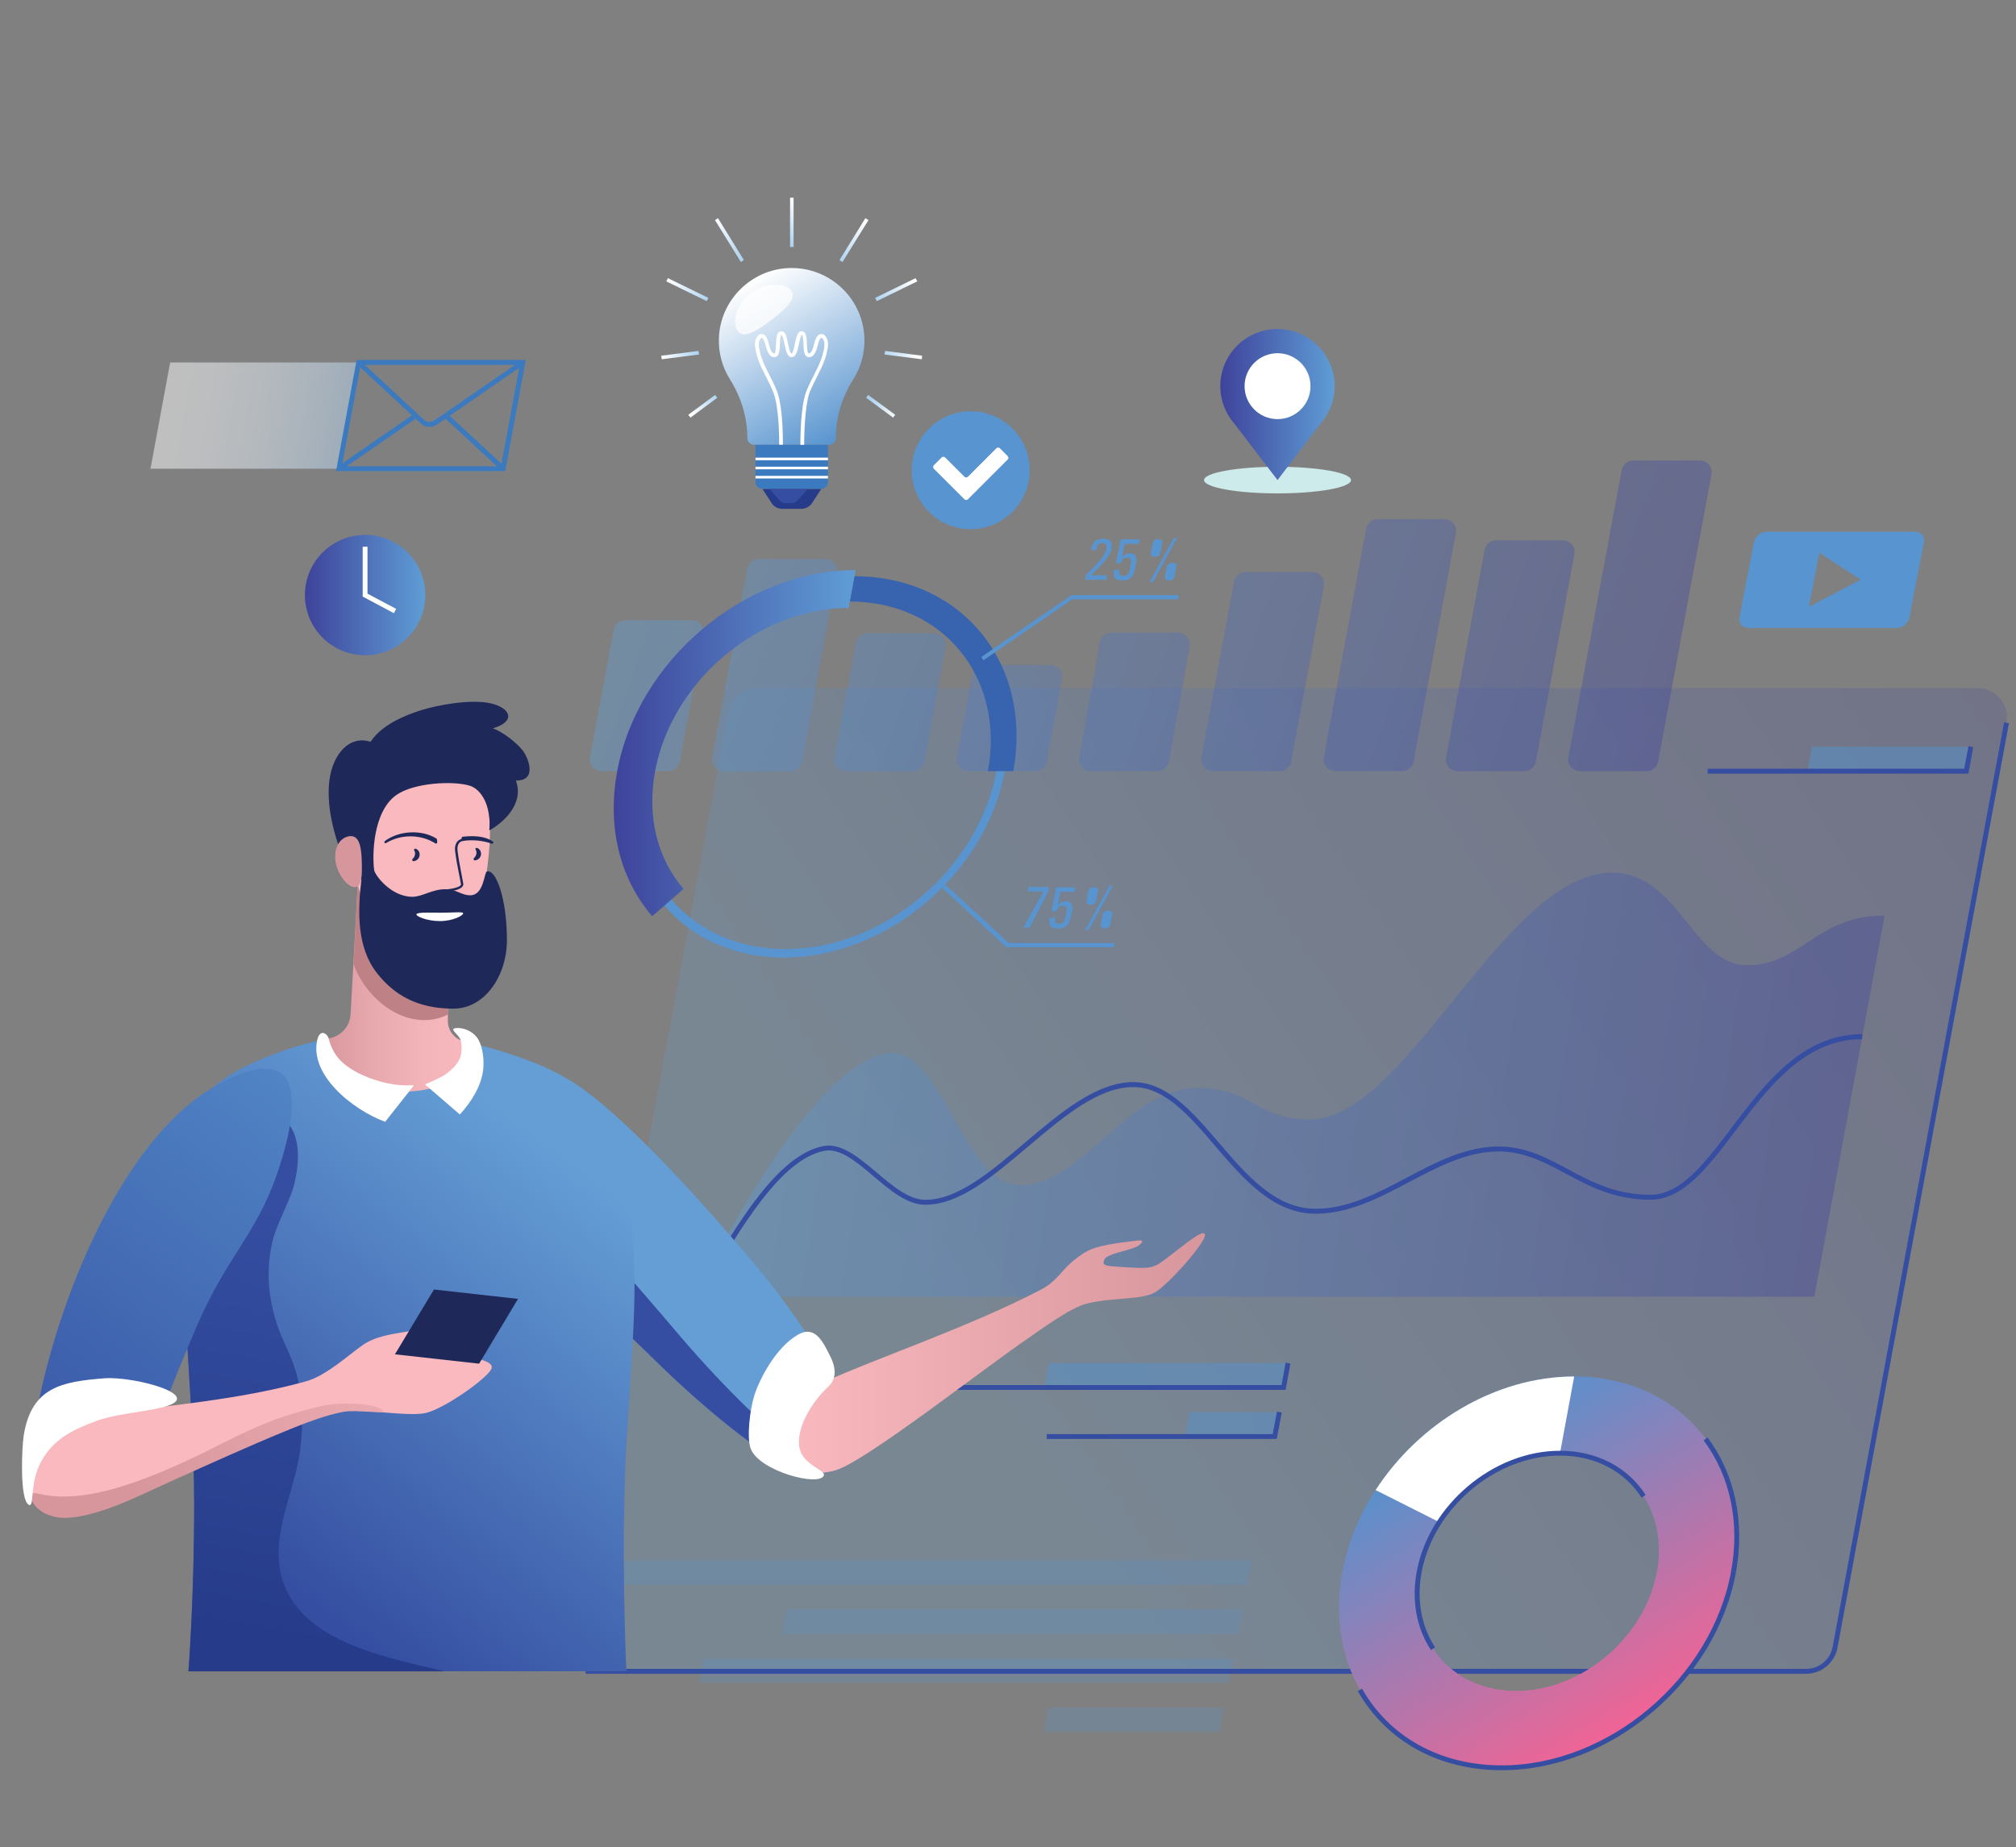 <?xml version="1.0" encoding="utf-8"?>
<!-- Generator: Adobe Illustrator 24.2.3, SVG Export Plug-In . SVG Version: 6.00 Build 0)  -->
<svg version="1.1" id="Layer_1" xmlns="http://www.w3.org/2000/svg" xmlns:xlink="http://www.w3.org/1999/xlink" x="0px" y="0px"
	 viewBox="0 0 2000 1833" style="enable-background:new 0 0 2000 1833;" xml:space="preserve">
<rect x="0" y="0" width="2000" height="1833" fill="#808080" stroke="none"/>
<style type="text/css">
	.st0{clip-path:url(#SVGID_7_);}
	.st1{clip-path:url(#SVGID_10_);fill:url(#SVGID_13_);}
	.st2{opacity:0.22;fill:url(#SVGID_16_);enable-background:new    ;}
	.st3{opacity:0.4;}
	.st4{clip-path:url(#SVGID_21_);}
	.st5{clip-path:url(#SVGID_22_);fill:url(#SVGID_23_);}
	.st6{fill:url(#SVGID_24_);}
	.st7{clip-path:url(#SVGID_27_);}
	.st8{clip-path:url(#SVGID_28_);fill:url(#SVGID_29_);}
	.st9{fill:url(#SVGID_30_);}
	.st10{clip-path:url(#SVGID_33_);}
	.st11{clip-path:url(#SVGID_34_);fill:url(#SVGID_35_);}
	.st12{fill:url(#SVGID_36_);}
	.st13{clip-path:url(#SVGID_39_);}
	.st14{clip-path:url(#SVGID_40_);fill:url(#SVGID_41_);}
	.st15{fill:url(#SVGID_42_);}
	.st16{clip-path:url(#SVGID_45_);}
	.st17{clip-path:url(#SVGID_46_);fill:url(#SVGID_47_);}
	.st18{fill:url(#SVGID_48_);}
	.st19{clip-path:url(#SVGID_51_);}
	.st20{clip-path:url(#SVGID_52_);fill:url(#SVGID_53_);}
	.st21{fill:url(#SVGID_54_);}
	.st22{clip-path:url(#SVGID_57_);}
	.st23{clip-path:url(#SVGID_58_);fill:url(#SVGID_59_);}
	.st24{fill:url(#SVGID_60_);}
	.st25{clip-path:url(#SVGID_63_);}
	.st26{clip-path:url(#SVGID_64_);fill:url(#SVGID_65_);}
	.st27{fill:url(#SVGID_66_);}
	.st28{clip-path:url(#SVGID_69_);}
	.st29{clip-path:url(#SVGID_70_);fill:url(#SVGID_71_);}
	.st30{fill:url(#SVGID_72_);}
	.st31{opacity:0.5;fill:#5492CE;enable-background:new    ;}
	.st32{opacity:0.5;}
	.st33{fill:#354EA1;}
	.st34{fill:#5894CF;}
	.st35{fill:#3863AE;}
	.st36{fill:url(#SVGID_73_);}
	.st37{fill:#FFFFFF;}
	.st38{fill:#CEEBEB;}
	.st39{fill:url(#SVGID_74_);}
	.st40{opacity:0.38;fill:url(#SVGID_75_);enable-background:new    ;}
	.st41{clip-path:url(#SVGID_78_);}
	.st42{clip-path:url(#SVGID_79_);fill:url(#SVGID_80_);}
	.st43{fill:url(#SVGID_81_);}
	.st44{clip-path:url(#SVGID_84_);}
	.st45{clip-path:url(#SVGID_85_);fill:url(#SVGID_86_);}
	.st46{fill:url(#SVGID_87_);}
	.st47{fill:url(#SVGID_88_);}
	.st48{opacity:0.5;fill:url(#SVGID_89_);enable-background:new    ;}
	.st49{fill:#3B7ABE;}
	.st50{fill:url(#SVGID_90_);}
	.st51{fill:url(#SVGID_91_);}
	.st52{fill:#263C8A;}
	.st53{opacity:0.75;fill:#FFFFFF;enable-background:new    ;}
	.st54{fill:url(#SVGID_92_);}
	.st55{fill:url(#SVGID_93_);}
	.st56{fill:url(#SVGID_94_);}
	.st57{fill:url(#SVGID_95_);}
	.st58{fill:url(#SVGID_96_);}
	.st59{fill:url(#SVGID_97_);}
	.st60{fill:url(#SVGID_98_);}
	.st61{fill:url(#SVGID_99_);}
	.st62{fill:#649ED5;}
	.st63{fill:url(#SVGID_100_);}
	.st64{fill:url(#SVGID_101_);}
	.st65{fill:url(#SVGID_102_);}
	.st66{fill:url(#SVGID_103_);}
	.st67{fill:url(#SVGID_104_);}
	.st68{fill:url(#SVGID_105_);}
	.st69{fill:#BE8286;}
	.st70{fill:#F9B9BE;}
	.st71{fill:#1F2959;}
	.st72{fill:#D6969B;}
	.st73{fill:url(#SVGID_106_);}
</style>
<g>
	<g>
		<g>
			<defs>
				<polygon id="SVGID_1_" points="10,79.5 11,79.5 10,80.5 				"/>
			</defs>
			<defs>
				<polygon id="SVGID_4_" points="8,77.5 7,77.5 8,76.5 				"/>
			</defs>
			<clipPath id="SVGID_7_">
				<use xlink:href="#SVGID_1_"  style="overflow:visible;"/>
			</clipPath>
			<clipPath id="SVGID_10_" class="st0">
				<use xlink:href="#SVGID_4_"  style="overflow:visible;"/>
			</clipPath>
			
				<linearGradient id="SVGID_13_" gradientUnits="userSpaceOnUse" x1="2512.743" y1="1149.921" x2="3527.298" y2="467.047" gradientTransform="matrix(-1 0 0 -1 4510.084 1831.89)">
				<stop  offset="0" style="stop-color:#FFFFFF"/>
				<stop  offset="1" style="stop-color:#4D4D4D"/>
			</linearGradient>
			<path class="st1" d="M581,1658.4h1210.9c14,0,26.1-10,28.6-23.8l170.1-917.4c3.3-17.9-10.4-34.4-28.6-34.4H751
				c-14,0-26.1,10-28.6,23.8l-170.1,917.4C549,1641.9,562.8,1658.4,581,1658.4z"/>
		</g>
	</g>
	
		<linearGradient id="SVGID_16_" gradientUnits="userSpaceOnUse" x1="2512.743" y1="1149.921" x2="3527.298" y2="467.047" gradientTransform="matrix(-1 0 0 -1 4510.084 1831.89)">
		<stop  offset="0" style="stop-color:#3E439B"/>
		<stop  offset="1" style="stop-color:#5F9DD5"/>
	</linearGradient>
	<path class="st2" d="M581,1658.4h1210.9c14,0,26.1-10,28.6-23.8l170.1-917.4c3.3-17.9-10.4-34.4-28.6-34.4H751
		c-14,0-26.1,10-28.6,23.8l-170.1,917.4C549,1641.9,562.8,1658.4,581,1658.4z"/>
	<g class="st3">
		<g>
			<g>
				<defs>
					<polygon id="SVGID_19_" points="10,79.5 11,79.5 10,80.5 					"/>
				</defs>
				<defs>
					<polygon id="SVGID_20_" points="8,77.5 7,77.5 8,76.5 					"/>
				</defs>
				<clipPath id="SVGID_21_">
					<use xlink:href="#SVGID_19_"  style="overflow:visible;"/>
				</clipPath>
				<clipPath id="SVGID_22_" class="st4">
					<use xlink:href="#SVGID_20_"  style="overflow:visible;"/>
				</clipPath>
				
					<linearGradient id="SVGID_23_" gradientUnits="userSpaceOnUse" x1="3508.12" y1="1203.992" x2="4567.518" y2="1381.776" gradientTransform="matrix(-1 0 0.186 -1 5009.062 1831.89)">
					<stop  offset="3.968250e-03" style="stop-color:#FFFFFF"/>
					<stop  offset="1" style="stop-color:#1A1A1A"/>
				</linearGradient>
				<path class="st5" d="M1567.4,765.2h66.1c5.6,0,10.5-4,11.5-9.6l52.9-284.9c1.3-7.2-4.2-13.8-11.5-13.8h-66.1
					c-5.6,0-10.5,4-11.5,9.6l-52.9,284.9C1554.4,758.5,1560.1,765.2,1567.4,765.2z"/>
			</g>
		</g>
		
			<linearGradient id="SVGID_24_" gradientUnits="userSpaceOnUse" x1="3508.12" y1="1203.992" x2="4567.518" y2="1381.776" gradientTransform="matrix(-1 0 0.186 -1 5009.062 1831.89)">
			<stop  offset="0" style="stop-color:#3E439B"/>
			<stop  offset="1" style="stop-color:#5F9DD5"/>
		</linearGradient>
		<path class="st6" d="M1567.4,765.2h66.1c5.6,0,10.5-4,11.5-9.6l52.9-284.9c1.3-7.2-4.2-13.8-11.5-13.8h-66.1
			c-5.6,0-10.5,4-11.5,9.6l-52.9,284.9C1554.4,758.5,1560.1,765.2,1567.4,765.2z"/>
		<g>
			<g>
				<defs>
					<polygon id="SVGID_25_" points="10,79.5 11,79.5 10,80.5 					"/>
				</defs>
				<defs>
					<polygon id="SVGID_26_" points="8,77.5 7,77.5 8,76.5 					"/>
				</defs>
				<clipPath id="SVGID_27_">
					<use xlink:href="#SVGID_25_"  style="overflow:visible;"/>
				</clipPath>
				<clipPath id="SVGID_28_" class="st7">
					<use xlink:href="#SVGID_26_"  style="overflow:visible;"/>
				</clipPath>
				
					<linearGradient id="SVGID_29_" gradientUnits="userSpaceOnUse" x1="3517.843" y1="1145.619" x2="4577.274" y2="1323.409" gradientTransform="matrix(-1 0 0.186 -1 5009.062 1831.89)">
					<stop  offset="3.968250e-03" style="stop-color:#FFFFFF"/>
					<stop  offset="1" style="stop-color:#1A1A1A"/>
				</linearGradient>
				<path class="st8" d="M1446.1,765.2h66.1c5.6,0,10.5-4,11.5-9.6l38.2-205.6c1.3-7.2-4.2-13.8-11.5-13.8h-66.1
					c-5.6,0-10.5,4-11.5,9.6l-38.2,205.6C1433.1,758.5,1438.8,765.2,1446.1,765.2z"/>
			</g>
		</g>
		
			<linearGradient id="SVGID_30_" gradientUnits="userSpaceOnUse" x1="3517.843" y1="1145.619" x2="4577.274" y2="1323.409" gradientTransform="matrix(-1 0 0.186 -1 5009.062 1831.89)">
			<stop  offset="0" style="stop-color:#3E439B"/>
			<stop  offset="1" style="stop-color:#5F9DD5"/>
		</linearGradient>
		<path class="st9" d="M1446.1,765.2h66.1c5.6,0,10.5-4,11.5-9.6l38.2-205.6c1.3-7.2-4.2-13.8-11.5-13.8h-66.1
			c-5.6,0-10.5,4-11.5,9.6l-38.2,205.6C1433.1,758.5,1438.8,765.2,1446.1,765.2z"/>
		<g>
			<g>
				<defs>
					<polygon id="SVGID_31_" points="10,79.5 11,79.5 10,80.5 					"/>
				</defs>
				<defs>
					<polygon id="SVGID_32_" points="8,77.5 7,77.5 8,76.5 					"/>
				</defs>
				<clipPath id="SVGID_33_">
					<use xlink:href="#SVGID_31_"  style="overflow:visible;"/>
				</clipPath>
				<clipPath id="SVGID_34_" class="st10">
					<use xlink:href="#SVGID_32_"  style="overflow:visible;"/>
				</clipPath>
				
					<linearGradient id="SVGID_35_" gradientUnits="userSpaceOnUse" x1="3520.508" y1="1136.249" x2="4575.486" y2="1313.291" gradientTransform="matrix(-1 0 0.186 -1 5009.062 1831.89)">
					<stop  offset="3.968250e-03" style="stop-color:#FFFFFF"/>
					<stop  offset="1" style="stop-color:#1A1A1A"/>
				</linearGradient>
				<path class="st11" d="M1324.8,765.2h66.1c5.6,0,10.5-4,11.5-9.6l42-226.7c1.3-7.2-4.2-13.8-11.5-13.8h-66.1
					c-5.6,0-10.5,4-11.5,9.6l-42,226.7C1311.9,758.5,1317.4,765.2,1324.8,765.2z"/>
			</g>
		</g>
		
			<linearGradient id="SVGID_36_" gradientUnits="userSpaceOnUse" x1="3520.508" y1="1136.249" x2="4575.486" y2="1313.291" gradientTransform="matrix(-1 0 0.186 -1 5009.062 1831.89)">
			<stop  offset="0" style="stop-color:#3E439B"/>
			<stop  offset="1" style="stop-color:#5F9DD5"/>
		</linearGradient>
		<path class="st12" d="M1324.8,765.2h66.1c5.6,0,10.5-4,11.5-9.6l42-226.7c1.3-7.2-4.2-13.8-11.5-13.8h-66.1
			c-5.6,0-10.5,4-11.5,9.6l-42,226.7C1311.9,758.5,1317.4,765.2,1324.8,765.2z"/>
		<g>
			<g>
				<defs>
					<polygon id="SVGID_37_" points="10,79.5 11,79.5 10,80.5 					"/>
				</defs>
				<defs>
					<polygon id="SVGID_38_" points="8,77.5 7,77.5 8,76.5 					"/>
				</defs>
				<clipPath id="SVGID_39_">
					<use xlink:href="#SVGID_37_"  style="overflow:visible;"/>
				</clipPath>
				<clipPath id="SVGID_40_" class="st13">
					<use xlink:href="#SVGID_38_"  style="overflow:visible;"/>
				</clipPath>
				
					<linearGradient id="SVGID_41_" gradientUnits="userSpaceOnUse" x1="3526.918" y1="1090.659" x2="4586.36" y2="1268.45" gradientTransform="matrix(-1 0 0.186 -1 5009.062 1831.89)">
					<stop  offset="3.968250e-03" style="stop-color:#FFFFFF"/>
					<stop  offset="1" style="stop-color:#1A1A1A"/>
				</linearGradient>
				<path class="st14" d="M1203.4,765.2h66.1c5.6,0,10.5-4,11.5-9.6l32.3-174.1c1.3-7.2-4.2-13.8-11.5-13.8h-66.1
					c-5.6,0-10.5,4-11.5,9.6l-32.3,174.1C1190.6,758.5,1196.1,765.2,1203.4,765.2z"/>
			</g>
		</g>
		
			<linearGradient id="SVGID_42_" gradientUnits="userSpaceOnUse" x1="3526.918" y1="1090.659" x2="4586.36" y2="1268.45" gradientTransform="matrix(-1 0 0.186 -1 5009.062 1831.89)">
			<stop  offset="0" style="stop-color:#3E439B"/>
			<stop  offset="1" style="stop-color:#5F9DD5"/>
		</linearGradient>
		<path class="st15" d="M1203.4,765.2h66.1c5.6,0,10.5-4,11.5-9.6l32.3-174.1c1.3-7.2-4.2-13.8-11.5-13.8h-66.1
			c-5.6,0-10.5,4-11.5,9.6l-32.3,174.1C1190.6,758.5,1196.1,765.2,1203.4,765.2z"/>
		<g>
			<g>
				<defs>
					<polygon id="SVGID_43_" points="10,79.5 11,79.5 10,80.5 					"/>
				</defs>
				<defs>
					<polygon id="SVGID_44_" points="8,77.5 7,77.5 8,76.5 					"/>
				</defs>
				<clipPath id="SVGID_45_">
					<use xlink:href="#SVGID_43_"  style="overflow:visible;"/>
				</clipPath>
				<clipPath id="SVGID_46_" class="st16">
					<use xlink:href="#SVGID_44_"  style="overflow:visible;"/>
				</clipPath>
				
					<linearGradient id="SVGID_47_" gradientUnits="userSpaceOnUse" x1="3547.995" y1="1043.736" x2="4580.377" y2="1216.986" gradientTransform="matrix(-1 0 0.186 -1 5009.062 1831.89)">
					<stop  offset="3.968250e-03" style="stop-color:#FFFFFF"/>
					<stop  offset="1" style="stop-color:#1A1A1A"/>
				</linearGradient>
				<path class="st17" d="M1082.1,765.2h66.1c5.6,0,10.5-4,11.5-9.6l20.5-114c1.3-7.2-4.2-13.8-11.5-13.8h-66.1
					c-5.6,0-10.5,4-11.5,9.6l-20.5,114C1069.2,758.5,1074.8,765.2,1082.1,765.2z"/>
			</g>
		</g>
		
			<linearGradient id="SVGID_48_" gradientUnits="userSpaceOnUse" x1="3547.995" y1="1043.736" x2="4580.377" y2="1216.986" gradientTransform="matrix(-1 0 0.186 -1 5009.062 1831.89)">
			<stop  offset="0" style="stop-color:#3E439B"/>
			<stop  offset="1" style="stop-color:#5F9DD5"/>
		</linearGradient>
		<path class="st18" d="M1082.1,765.2h66.1c5.6,0,10.5-4,11.5-9.6l20.5-114c1.3-7.2-4.2-13.8-11.5-13.8h-66.1
			c-5.6,0-10.5,4-11.5,9.6l-20.5,114C1069.2,758.5,1074.8,765.2,1082.1,765.2z"/>
		<g>
			<g>
				<defs>
					<polygon id="SVGID_49_" points="10,79.5 11,79.5 10,80.5 					"/>
				</defs>
				<defs>
					<polygon id="SVGID_50_" points="8,77.5 7,77.5 8,76.5 					"/>
				</defs>
				<clipPath id="SVGID_51_">
					<use xlink:href="#SVGID_49_"  style="overflow:visible;"/>
				</clipPath>
				<clipPath id="SVGID_52_" class="st19">
					<use xlink:href="#SVGID_50_"  style="overflow:visible;"/>
				</clipPath>
				
					<linearGradient id="SVGID_53_" gradientUnits="userSpaceOnUse" x1="3540.916" y1="1006.197" x2="4600.411" y2="1183.997" gradientTransform="matrix(-1 0 0.186 -1 5009.062 1831.89)">
					<stop  offset="3.968250e-03" style="stop-color:#FFFFFF"/>
					<stop  offset="1" style="stop-color:#1A1A1A"/>
				</linearGradient>
				<path class="st20" d="M960.8,765.2h66.1c5.6,0,10.5-4,11.5-9.6l15.2-81.9c1.3-7.2-4.2-13.8-11.5-13.8H976
					c-5.6,0-10.5,4-11.5,9.6l-15.2,81.9C947.8,758.5,953.5,765.2,960.8,765.2z"/>
			</g>
		</g>
		
			<linearGradient id="SVGID_54_" gradientUnits="userSpaceOnUse" x1="3540.916" y1="1006.197" x2="4600.411" y2="1183.997" gradientTransform="matrix(-1 0 0.186 -1 5009.062 1831.89)">
			<stop  offset="0" style="stop-color:#3E439B"/>
			<stop  offset="1" style="stop-color:#5F9DD5"/>
		</linearGradient>
		<path class="st21" d="M960.8,765.2h66.1c5.6,0,10.5-4,11.5-9.6l15.2-81.9c1.3-7.2-4.2-13.8-11.5-13.8H976c-5.6,0-10.5,4-11.5,9.6
			l-15.2,81.9C947.8,758.5,953.5,765.2,960.8,765.2z"/>
		<g>
			<g>
				<defs>
					<polygon id="SVGID_55_" points="10,79.5 11,79.5 10,80.5 					"/>
				</defs>
				<defs>
					<polygon id="SVGID_56_" points="8,77.5 7,77.5 8,76.5 					"/>
				</defs>
				<clipPath id="SVGID_57_">
					<use xlink:href="#SVGID_55_"  style="overflow:visible;"/>
				</clipPath>
				<clipPath id="SVGID_58_" class="st22">
					<use xlink:href="#SVGID_56_"  style="overflow:visible;"/>
				</clipPath>
				
					<linearGradient id="SVGID_59_" gradientUnits="userSpaceOnUse" x1="3541.605" y1="1001.702" x2="4601.08" y2="1179.499" gradientTransform="matrix(-1 0 0.186 -1 5009.062 1831.89)">
					<stop  offset="3.968250e-03" style="stop-color:#FFFFFF"/>
					<stop  offset="1" style="stop-color:#1A1A1A"/>
				</linearGradient>
				<path class="st23" d="M839.5,765.2h66.1c5.6,0,10.5-4,11.5-9.6l21-113.4c1.3-7.2-4.2-13.8-11.5-13.8h-66.1
					c-5.6,0-10.5,4-11.5,9.6l-21,113.4C826.5,758.5,832.1,765.2,839.5,765.2z"/>
			</g>
		</g>
		
			<linearGradient id="SVGID_60_" gradientUnits="userSpaceOnUse" x1="3541.605" y1="1001.702" x2="4601.08" y2="1179.499" gradientTransform="matrix(-1 0 0.186 -1 5009.062 1831.89)">
			<stop  offset="0" style="stop-color:#3E439B"/>
			<stop  offset="1" style="stop-color:#5F9DD5"/>
		</linearGradient>
		<path class="st24" d="M839.5,765.2h66.1c5.6,0,10.5-4,11.5-9.6l21-113.4c1.3-7.2-4.2-13.8-11.5-13.8h-66.1c-5.6,0-10.5,4-11.5,9.6
			l-21,113.4C826.5,758.5,832.1,765.2,839.5,765.2z"/>
		<g>
			<g>
				<defs>
					<polygon id="SVGID_61_" points="10,79.5 11,79.5 10,80.5 					"/>
				</defs>
				<defs>
					<polygon id="SVGID_62_" points="8,77.5 7,77.5 8,76.5 					"/>
				</defs>
				<clipPath id="SVGID_63_">
					<use xlink:href="#SVGID_61_"  style="overflow:visible;"/>
				</clipPath>
				<clipPath id="SVGID_64_" class="st25">
					<use xlink:href="#SVGID_62_"  style="overflow:visible;"/>
				</clipPath>
				
					<linearGradient id="SVGID_65_" gradientUnits="userSpaceOnUse" x1="3538.867" y1="1017.736" x2="4598.307" y2="1195.527" gradientTransform="matrix(-1 0 0.186 -1 5009.062 1831.89)">
					<stop  offset="3.968250e-03" style="stop-color:#FFFFFF"/>
					<stop  offset="1" style="stop-color:#1A1A1A"/>
				</linearGradient>
				<path class="st26" d="M718.1,765.2h66.1c5.6,0,10.5-4,11.5-9.6l34.7-187.1c1.3-7.2-4.2-13.8-11.5-13.8h-66.1
					c-5.6,0-10.5,4-11.5,9.6l-34.7,187.2C705.2,758.5,710.8,765.2,718.1,765.2z"/>
			</g>
		</g>
		
			<linearGradient id="SVGID_66_" gradientUnits="userSpaceOnUse" x1="3538.867" y1="1017.736" x2="4598.307" y2="1195.527" gradientTransform="matrix(-1 0 0.186 -1 5009.062 1831.89)">
			<stop  offset="0" style="stop-color:#3E439B"/>
			<stop  offset="1" style="stop-color:#5F9DD5"/>
		</linearGradient>
		<path class="st27" d="M718.1,765.2h66.1c5.6,0,10.5-4,11.5-9.6l34.7-187.1c1.3-7.2-4.2-13.8-11.5-13.8h-66.1
			c-5.6,0-10.5,4-11.5,9.6l-34.7,187.2C705.2,758.5,710.8,765.2,718.1,765.2z"/>
		<g>
			<g>
				<defs>
					<polygon id="SVGID_67_" points="10,79.5 11,79.5 10,80.5 					"/>
				</defs>
				<defs>
					<polygon id="SVGID_68_" points="8,77.5 7,77.5 8,76.5 					"/>
				</defs>
				<clipPath id="SVGID_69_">
					<use xlink:href="#SVGID_67_"  style="overflow:visible;"/>
				</clipPath>
				<clipPath id="SVGID_70_" class="st28">
					<use xlink:href="#SVGID_68_"  style="overflow:visible;"/>
				</clipPath>
				
					<linearGradient id="SVGID_71_" gradientUnits="userSpaceOnUse" x1="3547.049" y1="968.394" x2="4606.517" y2="1146.19" gradientTransform="matrix(-1 0 0.186 -1 5009.062 1831.89)">
					<stop  offset="3.968250e-03" style="stop-color:#FFFFFF"/>
					<stop  offset="1" style="stop-color:#1A1A1A"/>
				</linearGradient>
				<path class="st29" d="M596.8,765.2h66.1c5.6,0,10.5-4,11.5-9.6l23.5-126.4c1.3-7.2-4.2-13.8-11.5-13.8h-66.1
					c-5.6,0-10.5,4-11.5,9.6l-23.5,126.4C584,758.5,589.5,765.2,596.8,765.2z"/>
			</g>
		</g>
		
			<linearGradient id="SVGID_72_" gradientUnits="userSpaceOnUse" x1="3547.049" y1="968.394" x2="4606.517" y2="1146.19" gradientTransform="matrix(-1 0 0.186 -1 5009.062 1831.89)">
			<stop  offset="0" style="stop-color:#3E439B"/>
			<stop  offset="1" style="stop-color:#5F9DD5"/>
		</linearGradient>
		<path class="st30" d="M596.8,765.2h66.1c5.6,0,10.5-4,11.5-9.6l23.5-126.4c1.3-7.2-4.2-13.8-11.5-13.8h-66.1
			c-5.6,0-10.5,4-11.5,9.6l-23.5,126.4C584,758.5,589.5,765.2,596.8,765.2z"/>
	</g>
	<polygon class="st31" points="1955.2,741 1797.6,741 1793.1,765.2 1950.6,765.2 	"/>
	<g class="st32">
		<polygon class="st31" points="1241.6,1548.4 330.5,1548.4 326,1572.6 1237.1,1572.6 		"/>
		<polygon class="st31" points="1232.6,1597.1 780.8,1597.1 776.3,1621.4 1228.1,1621.4 		"/>
		<polygon class="st31" points="1223.6,1645.8 697.8,1645.8 693.2,1669.9 1219.1,1669.9 		"/>
		<polygon class="st31" points="1214.6,1694.4 1039.8,1694.4 1035.2,1718.6 1210.1,1718.6 		"/>
	</g>
	<polygon class="st31" points="1277.9,1352.6 1040.8,1352.6 1036.2,1376.9 1273.4,1376.9 	"/>
	<polygon class="st31" points="1269.1,1401.2 1180.1,1401.2 1175.6,1425.6 1264.6,1425.6 	"/>
	<g>
		<polygon class="st33" points="1952.8,767.7 1694.1,767.7 1694.1,762.8 1948.6,762.8 1952.9,740.5 1957.6,741.4 		"/>
	</g>
	<g>
		<polygon class="st33" points="1275.4,1379.2 941.5,1379.2 941.5,1374.4 1271.4,1374.4 1275.4,1352.1 1280.2,1353.1 		"/>
	</g>
	<g>
		<polygon class="st33" points="1266.6,1427.9 1038.4,1427.9 1038.4,1423.1 1262.6,1423.1 1266.8,1400.9 1271.6,1401.6 		"/>
	</g>
	<g>
		<g>
			<path class="st34" d="M777.6,950.2c-102,0-169.7-83-150.8-185c18.8-102,117.2-185,219.2-185s169.7,83,150.8,185
				C978,867.2,879.6,950.2,777.6,950.2z M844.5,588.6c-97.4,0-191.3,79.2-209.3,176.6s46.6,176.6,144,176.6s191.3-79.2,209.3-176.6
				C1006.5,667.8,941.8,588.6,844.5,588.6z"/>
		</g>
		<g>
			<path class="st35" d="M1005.2,765.2h-25.1c17.1-92.8-44.4-168.3-137.2-168.3l4.6-25.1C954.1,571.8,1024.8,658.5,1005.2,765.2z"/>
		</g>
		<g>
			<polygon class="st34" points="1104.9,939.9 998.5,939.9 998,939.5 931.8,878.5 935,875.2 1000.8,935.8 1105.6,935.8 			"/>
		</g>
		<g>
			<polygon class="st34" points="975.6,655.2 973.6,651.9 1063.1,590.5 1169.4,590.5 1168.6,594.7 1063.8,594.7 			"/>
		</g>
		<g>
			<path class="st34" d="M1102.9,544.3c-0.6,3.2-2.5,6.8-5.7,10.9c-2.9,3.6-7.8,8.9-14.9,15.7h16l-0.8,4.4h-21.1l0.5-2.5l0.5-2.5
				c7.1-6.8,12.1-12.1,15.1-15.9s4.8-7.2,5.3-10.1c0.3-1.6,0.1-2.9-0.6-3.9s-1.8-1.5-3.3-1.5c-1.9,0-3.3,0.4-4.2,1.3
				c-0.9,0.8-1.5,2.3-1.8,4.5l-0.2,1.2h-5.2l0.2-1.2c0.4-3.4,1.6-5.9,3.6-7.6c2-1.7,4.8-2.5,8.4-2.5c3.3,0,5.7,0.8,7.1,2.5
				C1103.1,538.8,1103.4,541.2,1102.9,544.3z"/>
			<path class="st34" d="M1126.2,563.6c-0.8,4.5-2.2,7.8-4.1,9.6c-1.9,1.9-4.7,2.8-8.4,2.8s-6.2-0.7-7.4-2c-1.2-1.3-1.6-3.8-1.1-7.4
				l0.2-1.2h5.2l-0.2,1.2c-0.2,1.7,0,2.9,0.6,3.7c0.6,0.8,1.6,1.2,3,1.2c2.2,0,3.8-0.6,4.8-1.8c1-1.2,1.8-3.4,2.4-6.8l0.5-2.7
				c0.5-2.5,0.4-4.3-0.1-5.3s-1.7-1.5-3.4-1.5s-3,0.5-4,1.4s-1.6,2.3-1.9,4.1h-5.3l4.8-23.7h18.8l-0.8,4.5h-14.1l-2.7,12.8
				c1.1-0.9,1.9-1.6,2.6-2c1.5-1,3.2-1.5,5.1-1.5c3,0,5,0.9,5.9,2.6c0.9,1.7,0.9,4.8,0.1,9.3L1126.2,563.6z"/>
			<path class="st34" d="M1142.2,551.3c-0.5-0.7-0.6-2.2-0.2-4.3l1.3-6.9c0.3-1.9,0.9-3.2,1.8-3.9c0.9-0.8,2.2-1.1,3.9-1.1
				c1.8,0,3,0.4,3.5,1.1c0.6,0.7,0.7,2.1,0.3,4l-1.3,6.9c-0.4,2.2-1,3.6-1.8,4.3s-2.1,1.1-4.1,1.1
				C1143.9,552.5,1142.8,552.2,1142.2,551.3z M1140.4,577.6l24-43.7h3.4l-24,43.7H1140.4z M1156.2,574.8c-0.5-0.7-0.6-2.2-0.2-4.3
				l1.3-6.9c0.3-1.9,0.9-3.2,1.8-3.9c0.9-0.8,2.2-1.1,3.9-1.1c1.8,0,3,0.4,3.5,1.1c0.6,0.7,0.7,2.1,0.3,3.9l-1.3,6.9
				c-0.4,2.2-1,3.6-1.8,4.3c-0.8,0.7-2.1,1.1-4.1,1.1C1158.1,576,1156.8,575.6,1156.2,574.8z"/>
		</g>
		<g>
			<path class="st34" d="M1015.2,920.5l20.1-35.9h-15.5l0.8-4.4h20.1l-0.4,2.2l-0.4,2.2l-18.6,35.9H1015.2z"/>
			<path class="st34" d="M1062.4,908.9c-0.8,4.5-2.2,7.8-4.1,9.6c-1.9,1.9-4.7,2.8-8.4,2.8c-3.7,0-6.2-0.7-7.4-2s-1.6-3.8-1.1-7.4
				l0.2-1.2h5.2l-0.2,1.2c-0.2,1.7,0,2.9,0.6,3.7c0.6,0.8,1.6,1.2,3,1.2c2.2,0,3.8-0.6,4.8-1.8s1.8-3.4,2.4-6.8l0.5-2.7
				c0.5-2.5,0.4-4.3-0.1-5.3s-1.7-1.5-3.4-1.5c-1.7,0-3,0.5-4,1.4s-1.6,2.3-1.9,4.1h-5.3l4.8-23.7h18.8l-0.8,4.5h-14.1l-2.5,12.8
				c1.1-0.9,1.9-1.6,2.6-2c1.5-1,3.2-1.5,5.1-1.5c3,0,5,0.9,5.9,2.6c0.9,1.7,0.9,4.8,0.1,9.3L1062.4,908.9z"/>
			<path class="st34" d="M1078.4,896.7c-0.5-0.7-0.6-2.2-0.2-4.3l1.3-6.9c0.3-1.9,0.9-3.2,1.8-3.9c0.9-0.8,2.2-1.1,3.9-1.1
				c1.8,0,3,0.4,3.5,1.1c0.6,0.7,0.7,2.1,0.3,3.9l-1.3,6.9c-0.4,2.2-1,3.6-1.8,4.3s-2.1,1.1-4.1,1.1
				C1080.1,897.8,1078.9,897.4,1078.4,896.7z M1076.6,922.8l24-43.7h3.4l-24,43.7H1076.6z M1092.4,920c-0.5-0.7-0.6-2.2-0.2-4.3
				l1.3-6.9c0.3-1.9,0.9-3.2,1.8-3.9c0.9-0.8,2.2-1.1,3.9-1.1c1.8,0,3,0.4,3.5,1.1c0.6,0.7,0.7,2.1,0.3,3.9l-1.3,6.9
				c-0.4,2.2-1,3.6-1.8,4.3s-2.1,1.1-4.1,1.1C1094.2,921.2,1093.1,920.9,1092.4,920z"/>
		</g>
		<g>
			
				<linearGradient id="SVGID_73_" gradientUnits="userSpaceOnUse" x1="608.809" y1="1094.49" x2="848.75" y2="1094.49" gradientTransform="matrix(1 0 0 -1 0 1831.89)">
				<stop  offset="0" style="stop-color:#3E439B"/>
				<stop  offset="1" style="stop-color:#5F9DD5"/>
			</linearGradient>
			<path class="st36" d="M647,909.2c-32.5-38-44.8-89.1-34.7-143.9c20.3-110.1,126.4-199.6,236.5-199.6l-6.9,37.6
				c-89.4,0-175.5,72.7-192,162c-8.2,44.5,1.8,86,28.2,116.8L647,909.2z"/>
		</g>
	</g>
	<path class="st34" d="M1794.6,602l10.3-53.4l41.1,26.7L1794.6,602z M1900.1,527.7h-147.5c-5.8,0-11.5,4.7-12.6,10.6l-14.3,74.2
		c-1.1,5.8,2.7,10.6,8.5,10.6h147.5c5.8,0,11.5-4.7,12.6-10.6l14.3-74.2C1909.8,532.5,1905.9,527.7,1900.1,527.7z"/>
	<g>
		<circle class="st34" cx="963" cy="466.6" r="58.5"/>
		<g>
			<path class="st37" d="M956.8,495.5l-30.4-30.4c-0.9-0.9-0.9-2.5,0-3.4l7.8-7.8c0.9-0.9,2.5-0.9,3.4,0l19.2,19.2
				c0.9,0.9,2.5,0.9,3.4,0l28.3-28.3c0.9-0.9,2.5-0.9,3.4,0l7.8,7.8c0.9,0.9,0.9,2.5,0,3.4l-39.5,39.5
				C959.3,496.4,957.8,496.4,956.8,495.5z"/>
		</g>
	</g>
	<ellipse class="st38" cx="1267.4" cy="476.4" rx="72.9" ry="13.2"/>
	
		<linearGradient id="SVGID_74_" gradientUnits="userSpaceOnUse" x1="1210.65" y1="1430.39" x2="1324.05" y2="1430.39" gradientTransform="matrix(1 0 0 -1 0 1831.89)">
		<stop  offset="0" style="stop-color:#3E439B"/>
		<stop  offset="1" style="stop-color:#5F9DD5"/>
	</linearGradient>
	<path class="st39" d="M1310.2,420.2c8.6-9.9,13.8-22.8,13.8-37c0-31.3-25.4-56.7-56.7-56.7c-31.3,0-56.7,25.4-56.7,56.7
		c0,14.1,5.2,27.1,13.8,37l43,56.2L1310.2,420.2z"/>
	<circle class="st37" cx="1267.4" cy="383.2" r="32.7"/>
	<g>
		<path class="st33" d="M1791.9,1660.9H581v-4.9h1210.9c12.9,0,23.9-9.2,26.2-21.8l170.1-917.4l4.8,0.9l-170.1,917.4
			C1820.1,1649.9,1807.1,1660.9,1791.9,1660.9z"/>
	</g>
	
		<linearGradient id="SVGID_75_" gradientUnits="userSpaceOnUse" x1="3386.669" y1="755.543" x2="4506.951" y2="755.543" gradientTransform="matrix(-1 0 0.154 -1 5113.839 1831.893)">
		<stop  offset="0" style="stop-color:#3E439B"/>
		<stop  offset="1" style="stop-color:#5F9DD5"/>
	</linearGradient>
	<path class="st40" d="M1869.6,908.5c-67.6,0-82.9,49.3-136.4,49.3c-53.4,0-68.1-91.9-133.9-91.9c-106.6,0-204.3,244.9-299.4,244.9
		c-55.4,0-55.2-31-111.9-31c-70.5,0-114.2,96.3-175.5,96.3c-55.8,0-77.2-131.2-127.4-131.2c-56.4,0-142.1,129.3-194.1,241.8h1109
		L1869.6,908.5z"/>
	<g>
		<path class="st33" d="M692.5,1290.1l-4.2-2.5c2.8-4.7,5.6-9.4,8.4-14.2c35.1-59.6,75-127.2,120-136.1
			c17.7-3.5,34.8,10.9,52.9,26.1c15.8,13.4,32.2,27.2,48.4,27.2c31.9,0,64.4-27.5,98.8-56.7c34.9-29.6,71-60.1,107.4-60.1
			c33.5,0,58.5,29.2,84.9,60c27.7,32.3,56.3,65.7,96.2,65.7c31.7,0,61.4-15.6,90.1-30.8c29-15.3,58.9-31,91.2-31
			c26.9,0,47.3,10.9,68.9,22.5c23.3,12.5,47.5,25.4,81.9,25.4c30.2,0,54.6-32.3,80.5-66.6c32.8-43.5,70.1-92.8,129.5-92.8v4.9
			c-57,0-93.4,48.3-125.6,90.9c-26.6,35.2-51.7,68.5-84.4,68.5c-35.7,0-60.4-13.2-84.2-26c-21.1-11.3-41-21.9-66.6-21.9
			c-31.1,0-60.5,15.5-88.9,30.5c-29.2,15.4-59.5,31.3-92.4,31.3c-42.2,0-71.5-34.3-99.9-67.4c-25.7-30-50-58.3-81.2-58.3
			c-34.6,0-70,30-104.2,59c-35.1,29.7-68.3,57.8-102,57.8c-17.9,0-35-14.4-51.5-28.4c-17.1-14.5-33.3-28.1-48.8-25.1
			c-42.9,8.5-82.1,75.1-116.8,133.8C698,1280.6,695.3,1285.4,692.5,1290.1z"/>
	</g>
	<g>
		<g>
			<g>
				<defs>
					<polygon id="SVGID_76_" points="10,79.5 11,79.5 10,80.5 					"/>
				</defs>
				<defs>
					<polygon id="SVGID_77_" points="8,77.5 7,77.5 8,76.5 					"/>
				</defs>
				<clipPath id="SVGID_78_">
					<use xlink:href="#SVGID_76_"  style="overflow:visible;"/>
				</clipPath>
				<clipPath id="SVGID_79_" class="st41">
					<use xlink:href="#SVGID_77_"  style="overflow:visible;"/>
				</clipPath>
				
					<linearGradient id="SVGID_80_" gradientUnits="userSpaceOnUse" x1="1618.651" y1="121.786" x2="1436.909" y2="415.493" gradientTransform="matrix(1 0 0 -1 0 1831.89)">
					<stop  offset="0" style="stop-color:#CCCCCC"/>
					<stop  offset="1" style="stop-color:#1A1A1A"/>
				</linearGradient>
				<path class="st42" d="M1561.6,1365.9c-107.2,0-210.1,86.9-229.9,194.1s51,194.1,158.2,194.1s210.1-86.9,229.9-194.1
					S1668.9,1365.9,1561.6,1365.9z M1504.1,1677.9c-37.5,0-67.7-17.5-84.3-44.8c-12.2-20.1-17-45.5-11.9-73.1
					c12-65.1,74.6-117.9,139.7-117.9c65.1,0,108.2,52.8,96.1,117.9C1631.6,1625.1,1569.1,1677.9,1504.1,1677.9z"/>
			</g>
		</g>
		
			<linearGradient id="SVGID_81_" gradientUnits="userSpaceOnUse" x1="1618.651" y1="121.786" x2="1436.909" y2="415.493" gradientTransform="matrix(1 0 0 -1 0 1831.89)">
			<stop  offset="0" style="stop-color:#F06495"/>
			<stop  offset="1" style="stop-color:#5492CE"/>
		</linearGradient>
		<path class="st43" d="M1561.6,1365.9c-107.2,0-210.1,86.9-229.9,194.1s51,194.1,158.2,194.1s210.1-86.9,229.9-194.1
			S1668.9,1365.9,1561.6,1365.9z M1504.1,1677.9c-37.5,0-67.7-17.5-84.3-44.8c-12.2-20.1-17-45.5-11.9-73.1
			c12-65.1,74.6-117.9,139.7-117.9c65.1,0,108.2,52.8,96.1,117.9C1631.6,1625.1,1569.1,1677.9,1504.1,1677.9z"/>
		<g>
			<g>
				<defs>
					<polygon id="SVGID_82_" points="10,79.5 11,79.5 10,80.5 					"/>
				</defs>
				<defs>
					<polygon id="SVGID_83_" points="8,77.5 7,77.5 8,76.5 					"/>
				</defs>
				<clipPath id="SVGID_84_">
					<use xlink:href="#SVGID_82_"  style="overflow:visible;"/>
				</clipPath>
				<clipPath id="SVGID_85_" class="st44">
					<use xlink:href="#SVGID_83_"  style="overflow:visible;"/>
				</clipPath>
				
					<linearGradient id="SVGID_86_" gradientUnits="userSpaceOnUse" x1="1603.915" y1="479.859" x2="1290.988" y2="278.692" gradientTransform="matrix(1 0 0 -1 0 1831.89)">
					<stop  offset="0" style="stop-color:#FFFFFF"/>
					<stop  offset="1" style="stop-color:#1A1A1A"/>
				</linearGradient>
				<path class="st45" d="M1547.6,1442.1l14.1-76.2c-78.1,0-153.9,46.2-197,112.7l63.3,31.9
					C1454.1,1470.2,1500.1,1442.1,1547.6,1442.1z"/>
			</g>
		</g>
		
			<linearGradient id="SVGID_87_" gradientUnits="userSpaceOnUse" x1="1603.915" y1="479.859" x2="1290.988" y2="278.692" gradientTransform="matrix(1 0 0 -1 0 1831.89)">
			<stop  offset="0" style="stop-color:#FFFFFF"/>
			<stop  offset="1" style="stop-color:#FFFFFF"/>
		</linearGradient>
		<path class="st46" d="M1547.6,1442.1l14.1-76.2c-78.1,0-153.9,46.2-197,112.7l63.3,31.9
			C1454.1,1470.2,1500.1,1442.1,1547.6,1442.1z"/>
		<g>
			<path class="st33" d="M1489.9,1756.6c-62.4,0-114.4-28.6-142.9-78.5l4.2-2.4c27.5,48.3,78.1,76.1,138.6,76.1
				c105.9,0,208-86.2,227.5-192.1c9-48.6-0.7-94.9-27.2-130.4l3.9-2.9c27.3,36.6,37.3,84.3,28.1,134.2
				C1702.2,1668.6,1598.1,1756.6,1489.9,1756.6z M1419.6,1637.4c-14.4-21.8-19.4-49.4-14.1-77.9c12.2-66.1,75.9-119.9,142.1-119.9
				c36.1,0,67.1,16,85,43.9l-4.1,2.6c-17-26.5-46.5-41.7-80.9-41.7c-63.9,0-125.5,52-137.3,115.9c-5,27.2-0.3,53.6,13.4,74.3
				L1419.6,1637.4z"/>
		</g>
	</g>
	
		<linearGradient id="SVGID_88_" gradientUnits="userSpaceOnUse" x1="302.55" y1="1241.44" x2="421.95" y2="1241.44" gradientTransform="matrix(1 0 0 -1 0 1831.89)">
		<stop  offset="0" style="stop-color:#3E439B"/>
		<stop  offset="1" style="stop-color:#5F9DD5"/>
	</linearGradient>
	<circle class="st47" cx="362.2" cy="590.5" r="59.7"/>
	<g>
		<polygon class="st37" points="390.8,608.5 359.8,592 359.8,542.5 364.6,542.5 364.6,589.1 393,604.2 		"/>
	</g>
	
		<linearGradient id="SVGID_89_" gradientUnits="userSpaceOnUse" x1="-666.509" y1="1419.54" x2="-479.599" y2="1419.54" gradientTransform="matrix(1 0 0.185 -1 562.847 1831.89)">
		<stop  offset="0" style="stop-color:#FFFFFF"/>
		<stop  offset="0.25" style="stop-color:#F8FBFE"/>
		<stop  offset="0.509" style="stop-color:#EAF3FB"/>
		<stop  offset="0.771" style="stop-color:#D5E7F7"/>
		<stop  offset="1" style="stop-color:#BCDAF3"/>
	</linearGradient>
	<polygon class="st48" points="336.2,465.1 149.3,465.1 168.8,359.7 355.8,359.7 	"/>
	<path class="st49" d="M353.8,357.2l-20.4,110.3h167.8l20.4-110.3H353.8z M417.9,420.6c2.1,2,5,3,7.9,3c2.8,0,5.8-0.9,8.5-2.8
		l7.7-5.3l50.9,47.2H344l68.3-47.2L417.9,420.6z M431.5,416.8c-3.5,2.4-7.9,2.5-10.4,0.2l-59.2-54.9h148.9L431.5,416.8z
		 M357.3,364.5l51.4,47.6l-69,47.6L357.3,364.5z M497.5,460.2l-51.4-47.6l69-47.6L497.5,460.2z"/>
	<g>
		
			<linearGradient id="SVGID_90_" gradientUnits="userSpaceOnUse" x1="9717.619" y1="736.214" x2="9717.619" y2="785.091" gradientTransform="matrix(-0.128 -0.992 -0.756 9.760000e-02 2494.381 9916.037)">
			<stop  offset="3.968250e-03" style="stop-color:#AAD1EF"/>
			<stop  offset="1" style="stop-color:#FFFFFF"/>
		</linearGradient>
		<polygon class="st50" points="693,348.2 693.5,351.8 656.5,356.5 656,353 		"/>
		
			<linearGradient id="SVGID_91_" gradientUnits="userSpaceOnUse" x1="833.386" y1="1395.743" x2="742.867" y2="1552.526" gradientTransform="matrix(1 0 0 -1 0 1831.89)">
			<stop  offset="0" style="stop-color:#5894CF"/>
			<stop  offset="1" style="stop-color:#FFFFFF"/>
		</linearGradient>
		<path class="st51" d="M857.6,338.1c0-40.8-33.9-73.7-75.1-72.1c-37.4,1.5-67.8,31.8-69.3,69.2c-0.6,15.2,3.5,29.4,11,41.3
			c10.9,17.4,17.2,37.3,17.2,57.8v0.3c0,3.8,3.1,6.8,6.8,6.8h74.3c3.8,0,6.8-3.1,6.8-6.8v-0.7c0-20.4,6.2-40.1,17.1-57.3
			C853.5,365.5,857.6,352.2,857.6,338.1z"/>
		<path class="st49" d="M814.6,485.1h-58.3c-3.8,0-6.8-3-6.8-6.8v-36.9h71.9v36.9C821.5,482.1,818.3,485.1,814.6,485.1z"/>
		<path class="st52" d="M795.1,504.9h-19.3c-4.1,0-8-2.1-10.2-5.5l-9.2-14.2h58.3l-9.2,14.2C803.1,502.8,799.2,504.9,795.1,504.9z"
			/>
		<g>
			<rect x="749.5" y="472.2" class="st37" width="71.9" height="2.6"/>
			<rect x="749.5" y="463.1" class="st37" width="71.9" height="2.6"/>
			<rect x="749.5" y="454.1" class="st37" width="71.9" height="2.6"/>
		</g>
		<g>
			<path class="st37" d="M797.8,441.4H794c0-24.3,2.3-44.3,6-53.4c2.5-6.1,5.1-11.2,7.6-16.1c4.6-9.1,8.6-17,10.2-27.9
				c0.7-4.9-1.3-8.4-2.7-8.7c-0.9-0.2-2.1,1.2-3.1,4.5c-0.2,0.6-0.3,1.3-0.5,2c-1.3,5-3.3,12.6-8.9,12.6c-5.1,0-5.3-6.8-5.5-12.9
				c-0.1-3.2-0.3-9.1-1.7-9.1c-1.1,0.5-2.2,6.1-2.9,9.1c-1.4,6.6-2.7,12.9-7.1,12.9c-4.4,0-5.7-6.3-7.1-12.9c-0.6-3-1.8-8.6-2.9-9.1
				c-1.3,0-1.6,5.9-1.7,9.1c-0.2,6-0.5,12.9-5.5,12.9c-5.7,0-7.6-7.6-8.9-12.6c-0.2-0.8-0.4-1.5-0.6-2c-1-3.4-2.4-4.7-3.1-4.6
				c-1.4,0.3-3.4,3.8-2.7,8.7c1.6,10.9,5.6,18.8,10.2,27.9c2.5,4.9,5.1,10,7.6,16.1c3.8,9.1,6,29.1,6,53.4H773
				c0-23.5-2.2-43.4-5.8-52c-2.5-6-5-11-7.5-15.9c-4.8-9.4-8.9-17.6-10.6-29.1c-0.9-6.1,1.6-11.9,5.5-12.8c1.5-0.3,5.2-0.3,7.4,7.1
				c0.2,0.6,0.4,1.4,0.6,2.2c0.9,3.5,2.5,9.9,5.4,9.9c1.5,0,1.7-5.9,1.9-9.4c0.2-6.2,0.5-12.6,5.4-12.6c3.9,0,5.1,5.5,6.4,12
				c0.6,3,2.1,10,3.5,10s2.9-7,3.5-10c1.3-6.4,2.5-12,6.4-12c4.9,0,5.1,6.4,5.4,12.6c0.1,3.5,0.3,9.4,1.9,9.4c2.8,0,4.5-6.4,5.4-9.9
				c0.2-0.8,0.4-1.5,0.6-2.2c2.2-7.4,5.9-7.4,7.4-7.1c3.9,0.9,6.4,6.7,5.5,12.8c-1.7,11.5-5.8,19.6-10.6,29.1
				c-2.5,4.8-5,9.9-7.5,15.9C800,398,797.8,417.9,797.8,441.4z"/>
		</g>
		<path class="st53" d="M784.6,287.9c6.2,8-3.8,17.5-18.3,28.7c-14.5,11.3-28,20.1-34.2,12.1c-6.2-8-2.6-25.9,11.9-37.2
			C758.5,280.2,778.3,279.9,784.6,287.9z"/>
		<path class="st33" d="M785.8,499.2H779c-1.9,0-3.9-1-5.6-2.8l-10.2-11.3h38.4l-10.2,11.3C789.6,498.2,787.6,499.2,785.8,499.2z"/>
		
			<linearGradient id="SVGID_92_" gradientUnits="userSpaceOnUse" x1="785.5" y1="1586.84" x2="785.5" y2="1635.74" gradientTransform="matrix(1 0 0 -1 0 1831.89)">
			<stop  offset="3.968250e-03" style="stop-color:#AAD1EF"/>
			<stop  offset="1" style="stop-color:#FFFFFF"/>
		</linearGradient>
		<rect x="783.8" y="196.2" class="st54" width="3.5" height="48.9"/>
		
			<linearGradient id="SVGID_93_" gradientUnits="userSpaceOnUse" x1="3877.169" y1="2793.925" x2="3877.169" y2="2842.803" gradientTransform="matrix(0.851 -0.526 -0.526 -0.851 -1091.358 4674.634)">
			<stop  offset="3.968250e-03" style="stop-color:#AAD1EF"/>
			<stop  offset="1" style="stop-color:#FFFFFF"/>
		</linearGradient>
		<polygon class="st55" points="738,258.1 735,260 709.3,218.4 712.3,216.5 		"/>
		
			<linearGradient id="SVGID_94_" gradientUnits="userSpaceOnUse" x1="7183.724" y1="2688.374" x2="7183.724" y2="2737.228" gradientTransform="matrix(0.44 -0.898 -0.821 -0.402 -249.303 7829.599)">
			<stop  offset="3.968250e-03" style="stop-color:#AAD1EF"/>
			<stop  offset="1" style="stop-color:#FFFFFF"/>
		</linearGradient>
		<polygon class="st56" points="702.8,295.6 701.1,298.8 661,279.2 662.6,276 		"/>
		
			<linearGradient id="SVGID_95_" gradientUnits="userSpaceOnUse" x1="10522.574" y1="-3092.46" x2="10522.574" y2="-3043.615" gradientTransform="matrix(-0.593 -0.805 -0.547 0.403 5262.208 10110.366)">
			<stop  offset="3.968250e-03" style="stop-color:#AAD1EF"/>
			<stop  offset="1" style="stop-color:#FFFFFF"/>
		</linearGradient>
		<polygon class="st57" points="709.5,391.9 711.6,394.7 685,414.4 682.8,411.6 		"/>
		
			<linearGradient id="SVGID_96_" gradientUnits="userSpaceOnUse" x1="10089.404" y1="-1048.047" x2="10089.404" y2="-999.169" gradientTransform="matrix(-0.851 -0.526 0.526 -0.851 9966.7 4674.634)">
			<stop  offset="3.968250e-03" style="stop-color:#AAD1EF"/>
			<stop  offset="1" style="stop-color:#FFFFFF"/>
		</linearGradient>
		<polygon class="st58" points="832.8,258.1 835.8,260 861.6,218.4 858.5,216.5 		"/>
		
			<linearGradient id="SVGID_97_" gradientUnits="userSpaceOnUse" x1="10395.69" y1="-4487.48" x2="10395.69" y2="-4438.56" gradientTransform="matrix(-0.44 -0.898 0.821 -0.402 9124.645 7829.599)">
			<stop  offset="3.968250e-03" style="stop-color:#AAD1EF"/>
			<stop  offset="1" style="stop-color:#FFFFFF"/>
		</linearGradient>
		<polygon class="st59" points="868.2,295.6 869.8,298.8 910,279.2 908.3,276 		"/>
		
			<linearGradient id="SVGID_98_" gradientUnits="userSpaceOnUse" x1="8781.922" y1="-8772.161" x2="8781.922" y2="-8723.284" gradientTransform="matrix(0.128 -0.992 0.756 9.760000e-02 6380.961 9916.037)">
			<stop  offset="3.968250e-03" style="stop-color:#AAD1EF"/>
			<stop  offset="1" style="stop-color:#FFFFFF"/>
		</linearGradient>
		<polygon class="st60" points="878,348.2 877.5,351.8 914.5,356.5 914.8,353 		"/>
		
			<linearGradient id="SVGID_99_" gradientUnits="userSpaceOnUse" x1="6188.709" y1="-11739.837" x2="6188.709" y2="-11690.96" gradientTransform="matrix(0.593 -0.805 0.547 0.403 3613.133 10110.366)">
			<stop  offset="3.968250e-03" style="stop-color:#AAD1EF"/>
			<stop  offset="1" style="stop-color:#FFFFFF"/>
		</linearGradient>
		<polygon class="st61" points="861.3,391.9 859.2,394.7 886,414.4 888.1,411.6 		"/>
	</g>
	<g>
		<path class="st62" d="M782.8,1455.4c31.9,15.3,84.9,4.3,63.2-47.3c-23.4-55.5-60.2-109.7-100.7-157.6
			c-48.8-57.7-118.4-135-167.5-170.2c-95.4-68.4-89.3,43-75,89.2c20.7,67,92.5,126.6,146,179.3
			C690.8,1390.4,748,1438.8,782.8,1455.4z"/>
		<path class="st33" d="M523.8,1058.9c-0.4,19.7,2.3,40.1,5.8,54.9c17.7,73.2,87.4,143.5,138.8,204.7
			c40.4,48.1,95.8,105.1,130.1,126.1c12.1,7.4,27.5,11,40.7,9.3c-14.3,10.4-38.7,10.1-56.5,1.5c-34.8-16.6-92-65.1-134-106.6
			c-53.5-52.7-125.3-112.3-146-179.3C492,1134.9,485.9,1063.4,523.8,1058.9z"/>
		
			<linearGradient id="SVGID_100_" gradientUnits="userSpaceOnUse" x1="3358.339" y1="489.195" x2="3778.898" y2="489.195" gradientTransform="matrix(-1 0 0 -1 4553.816 1831.89)">
			<stop  offset="0" style="stop-color:#D6969B"/>
			<stop  offset="0.992" style="stop-color:#F9B9BE"/>
		</linearGradient>
		<path class="st63" d="M828.5,1459.2c30-8.7,148.5-102.2,192.2-131.7c7.9-5.3,40.4-29.8,57.7-34c25.1-6.1,54.8-3.6,67.4-11
			c13.9-8.2,52.1-51.4,49.5-57.8c-2.5-6.3-29.5,18.6-44.9,28.9c-6.9,4.7-13.8,4.7-21.6,4.5c-9.3-0.3-19.3-1.1-26.1-1.6
			c-4.9-0.4-8.3-1.6-7.9-3.5c0.6-3.2,0.6-4.7,6.3-7.3c6.7-3.1,24-6.3,28.7-9.9c5-3.9,4.1-5.5-1.3-4.8c-8.5,1.1-28.4,2.9-42.5,7.4
			c-9,2.9-15.6,8.4-19.1,11c-14.4,11-17.3,21.4-34.2,30.3c-69.9,36.7-168.1,69.9-213.2,90.9c-22.4,10.4-48.3,36.1-44.2,67.3
			C777,1451.1,798.6,1467.9,828.5,1459.2z"/>
		
			<linearGradient id="SVGID_101_" gradientUnits="userSpaceOnUse" x1="3979.45" y1="671.396" x2="4284.962" y2="270.691" gradientTransform="matrix(-1 0 0 -1 4553.816 1831.89)">
			<stop  offset="0" style="stop-color:#649ED5"/>
			<stop  offset="1" style="stop-color:#354EA1"/>
		</linearGradient>
		<path class="st64" d="M186.9,1658.4h434.5c0,0-5.7-120.8,0-223.9c5.8-105.8,17.5-199-5.7-282.2c-7.7-27.6-22-68.1-69.8-90.8
			c-34-16.1-103.4-37.8-161.9-37.1c-55.6,0.6-102.4,16.8-128.1,28c-68.6,29.8-67.3,60-71.9,99.2c-10.6,91.9,8.6,223.4,8.6,339.8
			C192.7,1586.6,186.9,1658.4,186.9,1658.4z"/>
		
			<linearGradient id="SVGID_102_" gradientUnits="userSpaceOnUse" x1="4206.536" y1="623.574" x2="4282.802" y2="200.052" gradientTransform="matrix(-1 0 0 -1 4553.816 1831.89)">
			<stop  offset="0" style="stop-color:#354EA1"/>
			<stop  offset="0.992" style="stop-color:#263C8A"/>
		</linearGradient>
		<path class="st65" d="M192.7,1491.4c0,95.3-5.7,167.1-5.7,167.1h253.9c-65.7-15.6-157.8-32.8-164.2-109.6
			c-3-36.8,16.4-73.4,21-109.9c4.7-37.1,2-69.5-13.1-101.1c-14.6-30.5-23.3-64.4-14.6-104.8c4-18.5,18.3-41.6,22.4-60
			c15.2-66.5-26-87.6-78.3-58.2c-8.9,5-19.6,11.5-27.9,17.4c-0.8,6.2-1.4,12.7-2.2,19.3C173.6,1243.4,192.7,1374.9,192.7,1491.4z"/>
		
			<linearGradient id="SVGID_103_" gradientUnits="userSpaceOnUse" x1="4156.139" y1="878.366" x2="4581.825" y2="310.784" gradientTransform="matrix(-1 0 0 -1 4553.816 1831.89)">
			<stop  offset="0" style="stop-color:#5894CF"/>
			<stop  offset="1" style="stop-color:#354EA1"/>
		</linearGradient>
		<path class="st66" d="M28.6,1462.8c-3.3,62,67,48.5,100-1.3c27.2-41,37.3-77.9,66.8-146c30-69.1,58.2-89.9,79.1-149.6
			c18.7-53.7,37.2-141.5-58.1-89.8C107.2,1135.2,34.7,1346.1,28.6,1462.8z"/>
		
			<linearGradient id="SVGID_104_" gradientUnits="userSpaceOnUse" x1="4110.408" y1="480.913" x2="4464.815" y2="378.492" gradientTransform="matrix(-1 0 0 -1 4553.816 1831.89)">
			<stop  offset="0" style="stop-color:#F9B9BE"/>
			<stop  offset="0.992" style="stop-color:#F9B9BE"/>
		</linearGradient>
		<path class="st67" d="M64,1503.9c28.9,0,164.8-63.5,220.8-85.3c9.6-3.7,43.2-18.5,62.3-18.7c27.8-0.3,62.3,6.2,77.3,1.7
			c19.7-5.9,61.9-36,63.4-44.2c3-16.2-96-13.4-96-13.4s31.8-25.8,14.3-23c-17.8,2.8-33.9,5.1-46.4,13.8c-13.1,9.1-36,30.3-55.8,35.8
			c-80.5,22.6-169.6,25.3-209.9,36.3c-24.4,6.7-50.3,26.2-58.3,46.7C31.1,1465.6,16.7,1503.9,64,1503.9z"/>
		
			<linearGradient id="SVGID_105_" gradientUnits="userSpaceOnUse" x1="4081.066" y1="853.79" x2="4236.495" y2="853.79" gradientTransform="matrix(-1 0 0 -1 4553.816 1831.89)">
			<stop  offset="7.936510e-03" style="stop-color:#F9B9BE"/>
			<stop  offset="0.327" style="stop-color:#F3B4BA"/>
			<stop  offset="0.657" style="stop-color:#E8A9AE"/>
			<stop  offset="0.991" style="stop-color:#D7979C"/>
			<stop  offset="1" style="stop-color:#D6969B"/>
		</linearGradient>
		<path class="st68" d="M318,1032.2l8.9-1.9c11.6-2.2,20.3-12.1,20.9-23.9c3.1-53.3,7.3-133.5,7.3-133.5h89.2v140.3
			c0,9.7,6.8,18.1,16.3,20.2c3.8,0.8,7.6,1.7,11.3,2.7c0.6,1.9,0.8,3.9,0.8,6c0,22.8-33.4,41.3-74.6,41.3
			C357,1083.4,310.9,1063.9,318,1032.2z"/>
		<path class="st69" d="M350.8,956.9c9.9,28.2,39.6,57,72.9,55.3c8.3-0.4,16.5-3.1,20.7-5.6V873h-89.1
			C355.2,873,353,914,350.8,956.9z"/>
		<path class="st70" d="M351.8,864.7c13.8,66.4,43.1,85.1,72.1,85.1c30.4,0,48.8-13.3,57.9-76.8c9.9-68.4,4.6-94-34.8-108.7
			c-16.7-6.2-59.4-6.8-79,12.8C350.8,794.2,346.5,839.5,351.8,864.7z"/>
		<path class="st71" d="M326.8,774.2c3.3-25.5,19.5-45,40.8-38.1c11.8-17.9,36.1-26.8,49.7-31.2c17.9-5.7,50.4-11.3,69.4-7
			c20.3,4.6,25.2,18.2,2.3,24.8c10.3,3.9,22.7,13.7,29.1,21.4c5.9,7.1,15.5,31-6.3,30.4c9,24.7-15.4,43.7-26.4,49.5
			c2.3-24-7.9-40.6-19-44.2c-16.4-5.3-55.8-3.2-73.2,9.1c-23.5,16.6-24,60.3-22,74.5c0.6,4.8,16.6,26.5,37.9,26.5
			c9.8,0,19.6-7.5,32.4-7.5c11.8,0,15.9,6,25,6c13.7,0,13.7-22.7,16.5-23.6c8.9-2.9,19.9,26.7,19.9,68.1c0,35.1-21.7,68-53.1,68
			c-36.4,0-59.1-14.1-75.7-35.1c-20-25.3-19.4-60.6-15.6-92.7c-9.5-7.9-16.8-18.3-19.2-24.4C330.4,825.5,323.8,798.4,326.8,774.2z"
			/>
		<path class="st37" d="M413.1,907.5c0,1.8,10.4,6.5,23.2,6.5c12.8,0,23.2-5.3,23.2-7.8c0-1.7-10.4-0.5-23.2-0.5
			C423.5,905.5,413.1,905.2,413.1,907.5z"/>
		<path class="st72" d="M332.9,854.9c2,13.8,13.4,27.3,20.4,25.2c5.7-1.7,6-11.3,5.6-25.2c-0.3-13.1-2.1-25.2-10.7-25.2
			C339.8,829.7,330.5,838.2,332.9,854.9z"/>
		
			<linearGradient id="SVGID_106_" gradientUnits="userSpaceOnUse" x1="3991.275" y1="521.138" x2="4432.04" y2="359.468" gradientTransform="matrix(-1 0 0 -1 4553.816 1831.89)">
			<stop  offset="0" style="stop-color:#F9B9BE"/>
			<stop  offset="0.992" style="stop-color:#D6969B"/>
		</linearGradient>
		<path class="st73" d="M45.5,1502.2c13.8,6.4,28.5,3.9,40.8,1c29.3-6.9,56.8-21.4,84.2-33.7c37.4-16.8,74.8-33.8,112.6-49.4
			c16.5-6.8,41.1-16.5,58.9-19.3c12.1-1.9,40.7,2.5,38-0.7c-6.2-7.7-41.5-9.6-62.6-4.5c-30.4,7.4-51.3,13.5-95.9,36.2
			c-68.5,34.8-135.3,62.5-183.8,50.3C23.3,1478.6,32.3,1496.1,45.5,1502.2z"/>
		<polygon class="st71" points="430.5,1279.6 513.9,1288.9 475.3,1353.2 391.8,1343.9 		"/>
		<path class="st37" d="M28.5,1493.2c6.2,3.4,0-21.8,13.2-44.5s33.8-31,52.9-38.3c17.9-6.9,43-8.6,64.4-13.4
			c49.7-11.1-25.3-31.6-55.5-29.3c-42.6,3.3-72.4,9-80,56.9C21.7,1435.8,19.3,1488.2,28.5,1493.2z"/>
		<path class="st37" d="M817.3,1464.1c2-5.4-20.2-10.2-24-26.5c-4.6-19.8,12.7-47.2,28.3-61.5c9.8-9,6.6-21.4,2-30.4
			c-6.7-13-14.4-31.1-31.6-21.5c-21.9,12.3-38.1,43.4-43.4,59.7c-4.8,14.8-7.9,42.9-3.9,53.5C753,1459.9,813.1,1475.6,817.3,1464.1z
			"/>
		<path class="st71" d="M469.8,852.4c0-0.2,0-0.3,0.1-0.4c0.1-0.2,0.1-0.3,0.2-0.4c0,0,0-0.1,0.1-0.1c2.5-2.1,3.3-6.3,1.6-8.3v-0.1
			c-0.1-0.1-0.1-0.3-0.1-0.4c0-0.2-0.1-0.3,0-0.5v-0.1c0-0.1,0.2-0.2,0.2-0.3c0.1-0.1,0.1-0.2,0.2-0.3h0.1c0.1-0.1,0.3-0.1,0.4-0.1
			c0.2,0,0.3-0.1,0.5,0h0.1c2.6,0.8,4.2,3.4,4,6.3c-0.2,2.5-1.8,5.4-5.9,6.1c-0.1,0-0.1,0-0.2,0c-0.3,0-0.6-0.2-0.8-0.4h-0.1
			c-0.1-0.1,0-0.2-0.1-0.3s-0.2-0.2-0.2-0.4C469.8,852.5,469.8,852.5,469.8,852.4z"/>
		<path class="st71" d="M408.9,853.2c0-0.2,0.1-0.3,0.1-0.4c0.1-0.2,0.1-0.3,0.2-0.4c0,0,0-0.1,0.1-0.1c2.5-2.1,3.3-6.3,1.6-8.3
			v-0.1c-0.1-0.1-0.1-0.3-0.1-0.4c0-0.2-0.1-0.3,0-0.5v-0.1c0-0.1,0.2-0.2,0.2-0.3c0.1-0.1,0.1-0.2,0.2-0.3h0.1
			c0.1-0.1,0.3-0.1,0.4-0.1c0.2,0,0.3-0.1,0.5,0h0.1c2.6,0.8,4.2,3.4,4,6.3c-0.2,2.5-1.8,5.4-5.9,6.1c-0.1,0-0.1,0-0.2,0
			c-0.3,0-0.6-0.2-0.8-0.4h-0.1c-0.1-0.1,0-0.2-0.1-0.3s-0.2-0.2-0.2-0.4C408.9,853.2,408.9,853.2,408.9,853.2z"/>
		<path class="st37" d="M456.2,1105.9l-34.6-29.8c6.3-2.6,18-7.8,22.7-11.7c8.8-7.3,15.8-14.2,13-31.2c-1.1-6.8-14.6-13.1-3-13.1
			c7.7,0,16.5,4.5,20.5,11.9c4.4,8.1,5.5,20.3,4.6,29.1C477.5,1077.8,467.6,1093.4,456.2,1105.9z"/>
		<path class="st37" d="M315.1,1030.4c3.9-10.7,10.2-2.6,10.7-0.7c4.1,15.8,11.4,25.4,28.9,34.7c12.6,6.7,32.3,13,50,12.6
			c2.5-0.1,4.4-0.1,5.9,0.1l-28.5,36.1C349.6,1101.2,305.6,1065.9,315.1,1030.4z"/>
		<path class="st71" d="M381.9,834.5c14.4-10.6,36.9-11.4,51.2-2.3c0.6,0.4,0.8,3.8,0.5,4.3c-0.2,0.4-0.6,0.6-1,0.6
			c-0.2,0-0.4-0.1-0.7-0.2c-14.5-9.2-34.1-9.3-48.8-0.4c-0.2,0.1-0.4,0.2-0.6,0.2c-0.1,0-0.1,0-0.2,0s-0.1,0-0.2,0
			c-0.3-0.1-0.5-0.2-0.7-0.5C381.2,835.5,381.4,834.9,381.9,834.5z"/>
		<path class="st71" d="M444.2,882.4c5.2-0.5,11.3-2,12.8-4c0.4-0.5,0.4-0.8,0.3-1.1c-0.6-3.5-1.3-6.9-2-10.5
			c-1.3-6.3-2.7-13.5-3.8-22.3c-0.6-4.9,0.8-10.5,6.3-12c-0.1-0.6,0.4-2.1,1.1-2.2c16.1-1.9,25.6,1.3,30.2,4.9
			c0.1,0.1,0.1,0.2,0.1,0.2c0.1,0.1,0.2,0.2,0.2,0.4s0,0.3,0,0.4c0,0.1,0,0.2,0,0.3s-0.1,0.1-0.1,0.1c0,0.1,0,0.1-0.1,0.2
			c-0.1,0.1-0.2,0.1-0.2,0.1c-0.2,0.1-0.3,0.2-0.5,0.3c-0.1,0-0.1,0.1-0.2,0.1s-0.2-0.1-0.2-0.1c-0.1,0-0.1,0-0.2,0
			c-8.8-3.2-19.8-4.2-28.7-2.7c-5.9,1-5.5,7.6-5.3,9.6c1.1,8.7,2.5,15.8,3.7,22.1c0.7,3.6,1.4,7.1,2,10.6c0.2,1-0.1,2-0.8,2.9
			c-2.7,3.6-11.8,4.7-14.5,5h-0.1c-0.6,0-1.2-0.5-1.2-1.1C443,883,443.5,882.5,444.2,882.4z"/>
	</g>
</g>
</svg>
